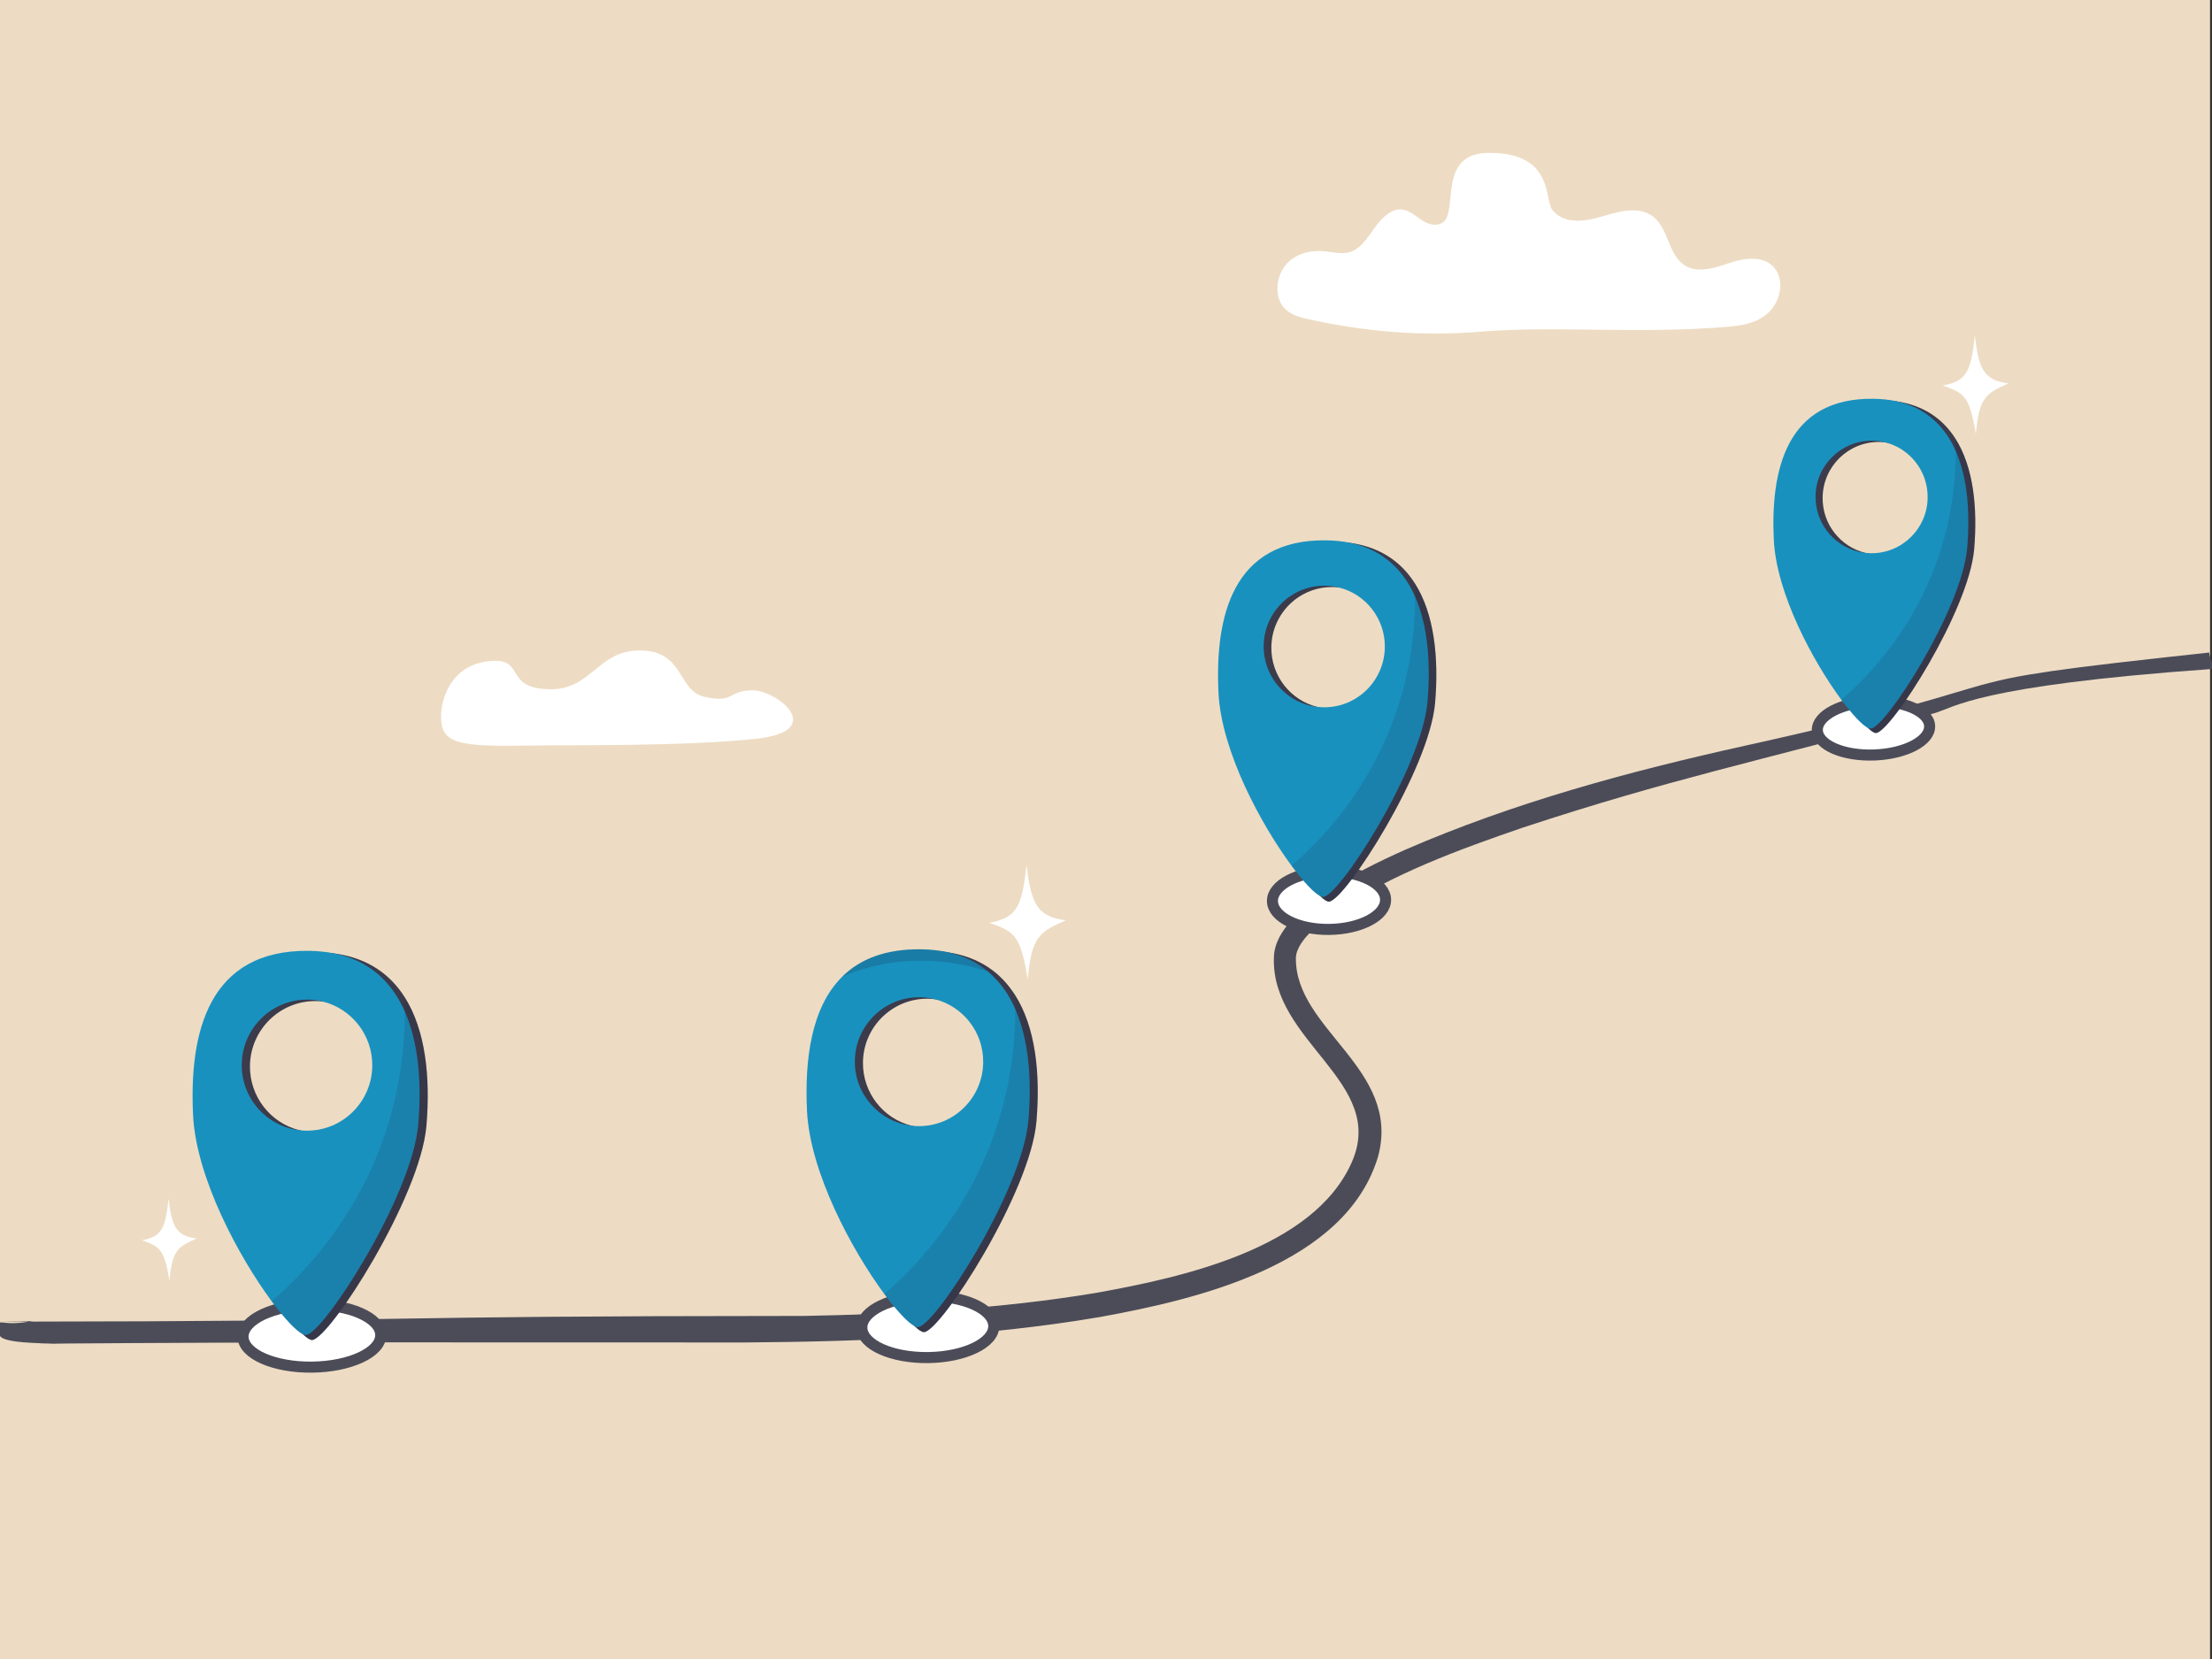 <?xml version="1.0" encoding="UTF-8"?>
<svg id="Layer_1" data-name="Layer 1" xmlns="http://www.w3.org/2000/svg" version="1.1" viewBox="0 0 400 300">
  <rect x="0" y="0" width="400" height="300" fill="#333333" stroke="none"/>
  <defs>
    <style>
      .cls-1 {
        fill: #3b3b4c;
      }

      .cls-1, .cls-2, .cls-3, .cls-4, .cls-5, .cls-6, .cls-7 {
        stroke-width: 0px;
      }

      .cls-8 {
        fill: none;
        stroke: #4c4c59;
        stroke-linecap: round;
        stroke-linejoin: round;
        stroke-width: 2px;
      }

      .cls-2 {
        fill: #eddcc3;
      }

      .cls-3 {
        opacity: .14;
      }

      .cls-3, .cls-4 {
        fill: #1f1f39;
      }

      .cls-4 {
        opacity: .18;
      }

      .cls-5 {
        fill: #1991bf;
      }

      .cls-6 {
        fill: #fff;
      }

      .cls-7 {
        fill: #4c4c59;
      }
    </style>
  </defs>
  <rect class="cls-2" x="0" width="399.65" height="300"/>
  <g>
    <path class="cls-6" d="M267.9,59.97c-10.68.88-20.9.05-31.42-2.27-1.61-.36-3.33-.84-4.43-2.22-1.68-2.09-1.23-5.66.53-7.66,1.75-2,4.43-2.63,6.91-2.38,1.59.15,3.22.62,4.74.1,1.9-.65,3.14-2.66,4.4-4.41,1.26-1.75,2.97-3.48,4.95-3.24,1.48.18,2.67,1.43,3.99,2.21,1.33.78,3.24.83,3.98-.64,1.58-3.15-.81-11.7,7.52-11.81,12.02-.16,10.17,8.5,11.64,10.31,2.23,2.75,6.12,2.08,9.29,1.1,3.16-.98,6.93-1.92,9.42.53,2.15,2.12,2.42,6.07,4.71,8.01,2.43,2.06,5.83.9,8.74-.08,2.9-.98,6.65-1.37,8.38,1.46,1.45,2.38.44,5.87-1.56,7.65s-4.65,2.25-7.18,2.46c-16.44,1.35-31.41-.21-44.6.87Z"/>
    <path class="cls-6" d="M136.03,124.83c4.47-.06,13.76,7.38.64,8.77-13.11,1.39-32.78,1.09-40.74,1.22-12.99.21-16.22-.25-16.18-5.31.02-2.93,1.64-9.08,8.47-9.93,7.11-.89,2.54,4.95,11.23,5.06,7.41.1,8.59-6.8,15.83-7.01,8.56-.25,7.09,7.21,12.06,8.36,5.46,1.26,4.21-1.1,8.68-1.16Z"/>
    <g>
      <path class="cls-7" d="M0,239c84.93-.1,60.62-1.01,145.53-1.04,17.61-.34,35.31-1.27,52.69-4.17,15.38-2.76,39.28-7.93,46.21-23.59,6.47-14.51-14.62-21.77-14.07-37.08.12-5.06,5.55-9.17,9.33-11.77,4.54-3.04,9.44-5.47,14.39-7.68,19.7-8.56,40.48-14.17,61.38-18.8,58.12-12.87,28.24-10.87,84.03-16.87,0,0-.06-.85,0,0,.06.85,1,2.94.16,3-42.44,3.02-46.22,6.98-49.96,8-32.94,9-47.42,11.8-74.32,20.66-11.57,3.97-23.21,8.23-33.48,14.95-2.51,1.73-7.47,5.34-7.55,8.61-.18,12.95,19.03,20.02,14.89,35.82-5.78,19.62-32.64,25.9-50.27,29.11-21.16,3.6-42.62,4.45-64.04,4.61-48.49.02-79.88-.14-128.94.23,0,0,14.23,0,6.98,0C-3,243,.25,241.44,0,240c-.32-1.86,0,0,5.88-1.12L0,239Z"/>
      <ellipse class="cls-6" cx="56.41" cy="241.57" rx="12.45" ry="5.65" transform="translate(-3.21 .77) rotate(-.76)"/>
      <ellipse class="cls-8" cx="56.41" cy="241.57" rx="12.45" ry="5.65" transform="translate(-3.21 .77) rotate(-.76)"/>
      <g>
        <path class="cls-1" d="M60.74,172.46c-1.06-.16-2.17-.24-3.35-.26-18.28-.25-21.39,15.63-21,29.69.26,9.34,7.53,24,13.35,32.87,1.91,2.91,3.67,5.2,4.97,6.46.75.73,1.35,1.12,1.74,1.1,3.13-.19,19.56-25.75,20.66-38.73.75-8.84-.17-17.36-3.94-23.29-2.63-4.13-6.64-7-12.43-7.85ZM68.81,193.04c-.09,6.54-5.44,11.78-11.96,11.69-.93-.01-1.83-.13-2.69-.35-5.21-1.29-9.03-6.05-8.96-11.66.09-6.54,5.44-11.78,11.96-11.69.41,0,.81.03,1.21.08,5.94.69,10.52,5.79,10.44,11.93Z"/>
        <path class="cls-5" d="M69.89,177.67c-2.27-2.53-5.27-4.35-9.15-5.2-1.48-.32-3.09-.5-4.83-.53-18.28-.24-21.71,14.87-21,29.69.55,11.37,8.31,25.69,14.22,33.68,2.34,3.16,4.39,5.33,5.59,5.93.24.12.45.18.61.17,3.13-.19,19.19-25.08,20.3-38.06.64-7.5.07-14.76-2.41-20.41-.87-1.97-1.96-3.74-3.33-5.26M43.72,192.45c.09-6.54,5.44-11.78,11.96-11.69.93.01,1.83.13,2.69.35,5.2,1.3,9.02,6.05,8.95,11.66-.09,6.54-5.44,11.78-11.96,11.69-.41,0-.81-.03-1.2-.08-5.95-.68-10.53-5.79-10.45-11.93Z"/>
      </g>
      <path class="cls-3" d="M73.17,180.31c3.77,5.93,4.7,14.44,3.94,23.29-1.1,12.98-17.53,38.54-20.66,38.73-.39.02-.99-.37-1.74-1.1-1.2-.6-3.25-2.77-5.59-5.93.21-.18.41-.36.62-.54,10.44-9.19,23.43-26.4,23.46-51.84,0-.86-.01-1.73-.04-2.61Z"/>
      <ellipse class="cls-6" cx="167.79" cy="239.93" rx="11.93" ry="5.56" transform="translate(-3.18 2.25) rotate(-.76)"/>
      <ellipse class="cls-8" cx="167.79" cy="239.93" rx="11.93" ry="5.56" transform="translate(-3.18 2.25) rotate(-.76)"/>
      <g>
        <path class="cls-1" d="M171.32,172.18c-1.04-.15-2.13-.24-3.29-.25-17.98-.24-21.03,15.37-20.65,29.2.26,9.18,7.41,23.61,13.13,32.33,1.88,2.86,3.61,5.11,4.88,6.36.74.72,1.33,1.1,1.71,1.08,3.08-.19,19.23-25.32,20.32-38.09.74-8.7-.17-17.08-3.88-22.9-2.58-4.06-6.53-6.89-12.23-7.72ZM179.26,192.41c-.09,6.43-5.35,11.58-11.76,11.5-.91-.01-1.8-.13-2.64-.34-5.12-1.27-8.88-5.95-8.81-11.47.08-6.44,5.35-11.58,11.76-11.5.4,0,.8.03,1.19.08,5.84.68,10.35,5.7,10.27,11.73Z"/>
        <path class="cls-5" d="M183.59,182.47c-.85-1.94-1.93-3.68-3.27-5.17-.51-.57-1.06-1.1-1.64-1.59-1.98-1.67-4.41-2.88-7.35-3.52-1.46-.32-3.04-.5-4.75-.52-6.54-.09-11.14,1.82-14.32,4.99-5.57,5.54-6.77,14.94-6.33,24.21.54,11.18,8.17,25.27,13.98,33.12,2.3,3.11,4.32,5.24,5.5,5.83.24.12.44.18.6.17,3.08-.19,18.88-24.67,19.96-37.44.63-7.37.07-14.51-2.37-20.07ZM166.03,203.64c-.4,0-.79-.03-1.18-.08-5.85-.67-10.35-5.7-10.27-11.73.09-6.43,5.35-11.58,11.76-11.5.91.01,1.8.13,2.65.34,5.12,1.28,8.88,5.95,8.8,11.47-.08,6.43-5.35,11.58-11.76,11.5Z"/>
      </g>
      <path class="cls-3" d="M183.55,179.9c3.71,5.83,4.62,14.21,3.88,22.9-1.09,12.77-17.24,37.9-20.32,38.09-.38.02-.97-.36-1.71-1.08-1.18-.59-3.19-2.72-5.49-5.83.2-.17.41-.35.61-.53,10.27-9.04,23.05-25.96,23.08-50.98,0-.85-.01-1.7-.04-2.57Z"/>
      <ellipse class="cls-6" cx="240.34" cy="162.81" rx="10.23" ry="5.25" transform="translate(-2.15 3.21) rotate(-.76)"/>
      <ellipse class="cls-8" cx="240.34" cy="162.81" rx="10.23" ry="5.25" transform="translate(-2.15 3.21) rotate(-.76)"/>
      <g>
        <path class="cls-1" d="M244.32,98.2c-.98-.14-2.01-.23-3.11-.24-16.97-.23-19.85,14.51-19.49,27.56.24,8.67,6.99,22.28,12.39,30.51,1.77,2.7,3.4,4.82,4.61,6,.7.68,1.25,1.04,1.61,1.02,2.9-.18,18.15-23.9,19.18-35.95.7-8.21-.16-16.12-3.66-21.62-2.44-3.83-6.16-6.5-11.54-7.29ZM251.81,117.3c-.08,6.07-5.05,10.93-11.1,10.85-.86-.01-1.7-.12-2.5-.32-4.83-1.2-8.38-5.61-8.31-10.82.08-6.07,5.05-10.93,11.1-10.85.38,0,.75.03,1.12.07,5.52.64,9.76,5.38,9.69,11.07Z"/>
        <path class="cls-5" d="M252.81,103.03c-2.11-2.35-4.89-4.04-8.49-4.83-1.37-.3-2.87-.47-4.49-.49-16.97-.23-20.15,13.81-19.49,27.56.51,10.56,7.71,23.85,13.2,31.26,2.17,2.93,4.07,4.94,5.19,5.5.22.11.41.16.57.16,2.9-.18,17.82-23.28,18.84-35.34.59-6.96.07-13.7-2.24-18.94-.8-1.83-1.82-3.47-3.09-4.88M228.51,116.76c.08-6.07,5.05-10.93,11.1-10.85.86.01,1.7.12,2.5.32,4.83,1.2,8.38,5.61,8.31,10.82-.08,6.07-5.05,10.93-11.1,10.85-.38,0-.75-.03-1.11-.07-5.52-.63-9.77-5.38-9.7-11.07Z"/>
      </g>
      <path class="cls-3" d="M255.86,105.49c3.5,5.5,4.36,13.41,3.66,21.62-1.02,12.05-16.27,35.77-19.18,35.95-.36.02-.92-.34-1.61-1.02-1.11-.56-3.02-2.57-5.19-5.5.19-.16.38-.33.58-.5,9.7-8.53,21.75-24.5,21.78-48.12,0-.8-.01-1.61-.04-2.42Z"/>
      <ellipse class="cls-6" cx="338.79" cy="131.65" rx="10.16" ry="4.85" transform="translate(-4.83 13.19) rotate(-2.21)"/>
      <ellipse class="cls-8" cx="338.79" cy="131.65" rx="10.16" ry="4.85" transform="translate(-4.83 13.19) rotate(-2.21)"/>
      <g>
        <path class="cls-1" d="M342.93,72.56c-.91-.13-1.86-.21-2.87-.22-15.7-.21-18.36,13.42-18.03,25.5.22,8.02,6.47,20.61,11.47,28.23,1.64,2.5,3.15,4.46,4.26,5.55.64.63,1.16.96,1.49.94,2.69-.16,16.79-22.11,17.74-33.25.65-7.59-.15-14.91-3.39-20-2.26-3.55-5.7-6.01-10.67-6.74ZM349.86,90.23c-.07,5.62-4.67,10.11-10.27,10.04-.8-.01-1.57-.11-2.31-.3-4.47-1.11-7.76-5.19-7.69-10.01.07-5.62,4.67-10.11,10.27-10.04.35,0,.7.03,1.04.07,5.1.59,9.03,4.98,8.96,10.24Z"/>
        <path class="cls-5" d="M350.79,77.03c-1.95-2.17-4.53-3.74-7.85-4.47-1.27-.28-2.65-.43-4.15-.45-15.7-.21-18.64,12.77-18.03,25.5.47,9.76,7.13,22.06,12.21,28.92,2.01,2.71,3.77,4.57,4.8,5.09.21.1.38.15.53.14,2.69-.16,16.48-21.54,17.43-32.69.55-6.44.06-12.67-2.07-17.52-.74-1.69-1.69-3.21-2.86-4.52M328.31,89.73c.07-5.62,4.67-10.11,10.27-10.04.8.01,1.57.11,2.31.3,4.47,1.11,7.75,5.19,7.69,10.01-.07,5.62-4.67,10.11-10.27,10.04-.35,0-.69-.03-1.03-.07-5.11-.59-9.04-4.97-8.97-10.24Z"/>
      </g>
      <path class="cls-3" d="M353.61,79.3c3.24,5.09,4.03,12.4,3.39,20-.95,11.15-15.05,33.09-17.74,33.25-.33.02-.85-.32-1.49-.94-1.03-.51-2.79-2.37-4.8-5.09.18-.15.35-.31.53-.46,8.97-7.89,20.12-22.67,20.15-44.51,0-.74-.01-1.49-.04-2.24Z"/>
      <path class="cls-4" d="M178.68,175.7c-10.65-3.49-20.07-1.83-26.43.94,3.18-3.16,7.79-5.07,14.32-4.99,1.71.02,3.3.2,4.75.52,2.94.64,5.37,1.86,7.35,3.52Z"/>
      <path class="cls-6" d="M178.89,166.87c5.23-.92,5.92-3.26,6.74-10.47.83,6.8,1.76,9.37,7.11,10.02-4.61,2.05-6.23,2.79-6.88,10.69-1.32-7.95-2.36-8.64-6.96-10.25Z"/>
      <path class="cls-6" d="M25.66,224.28c3.74-.66,4.24-2.33,4.82-7.49.6,4.87,1.26,6.7,5.09,7.17-3.3,1.47-4.46,2-4.92,7.65-.95-5.69-1.69-6.18-4.98-7.33Z"/>
      <path class="cls-6" d="M351.32,69.71c4.49-.79,5.09-2.8,5.79-8.99.71,5.84,1.51,8.05,6.1,8.61-3.96,1.76-5.35,2.4-5.91,9.18-1.14-6.83-2.03-7.42-5.98-8.8Z"/>
    </g>
  </g>
</svg>